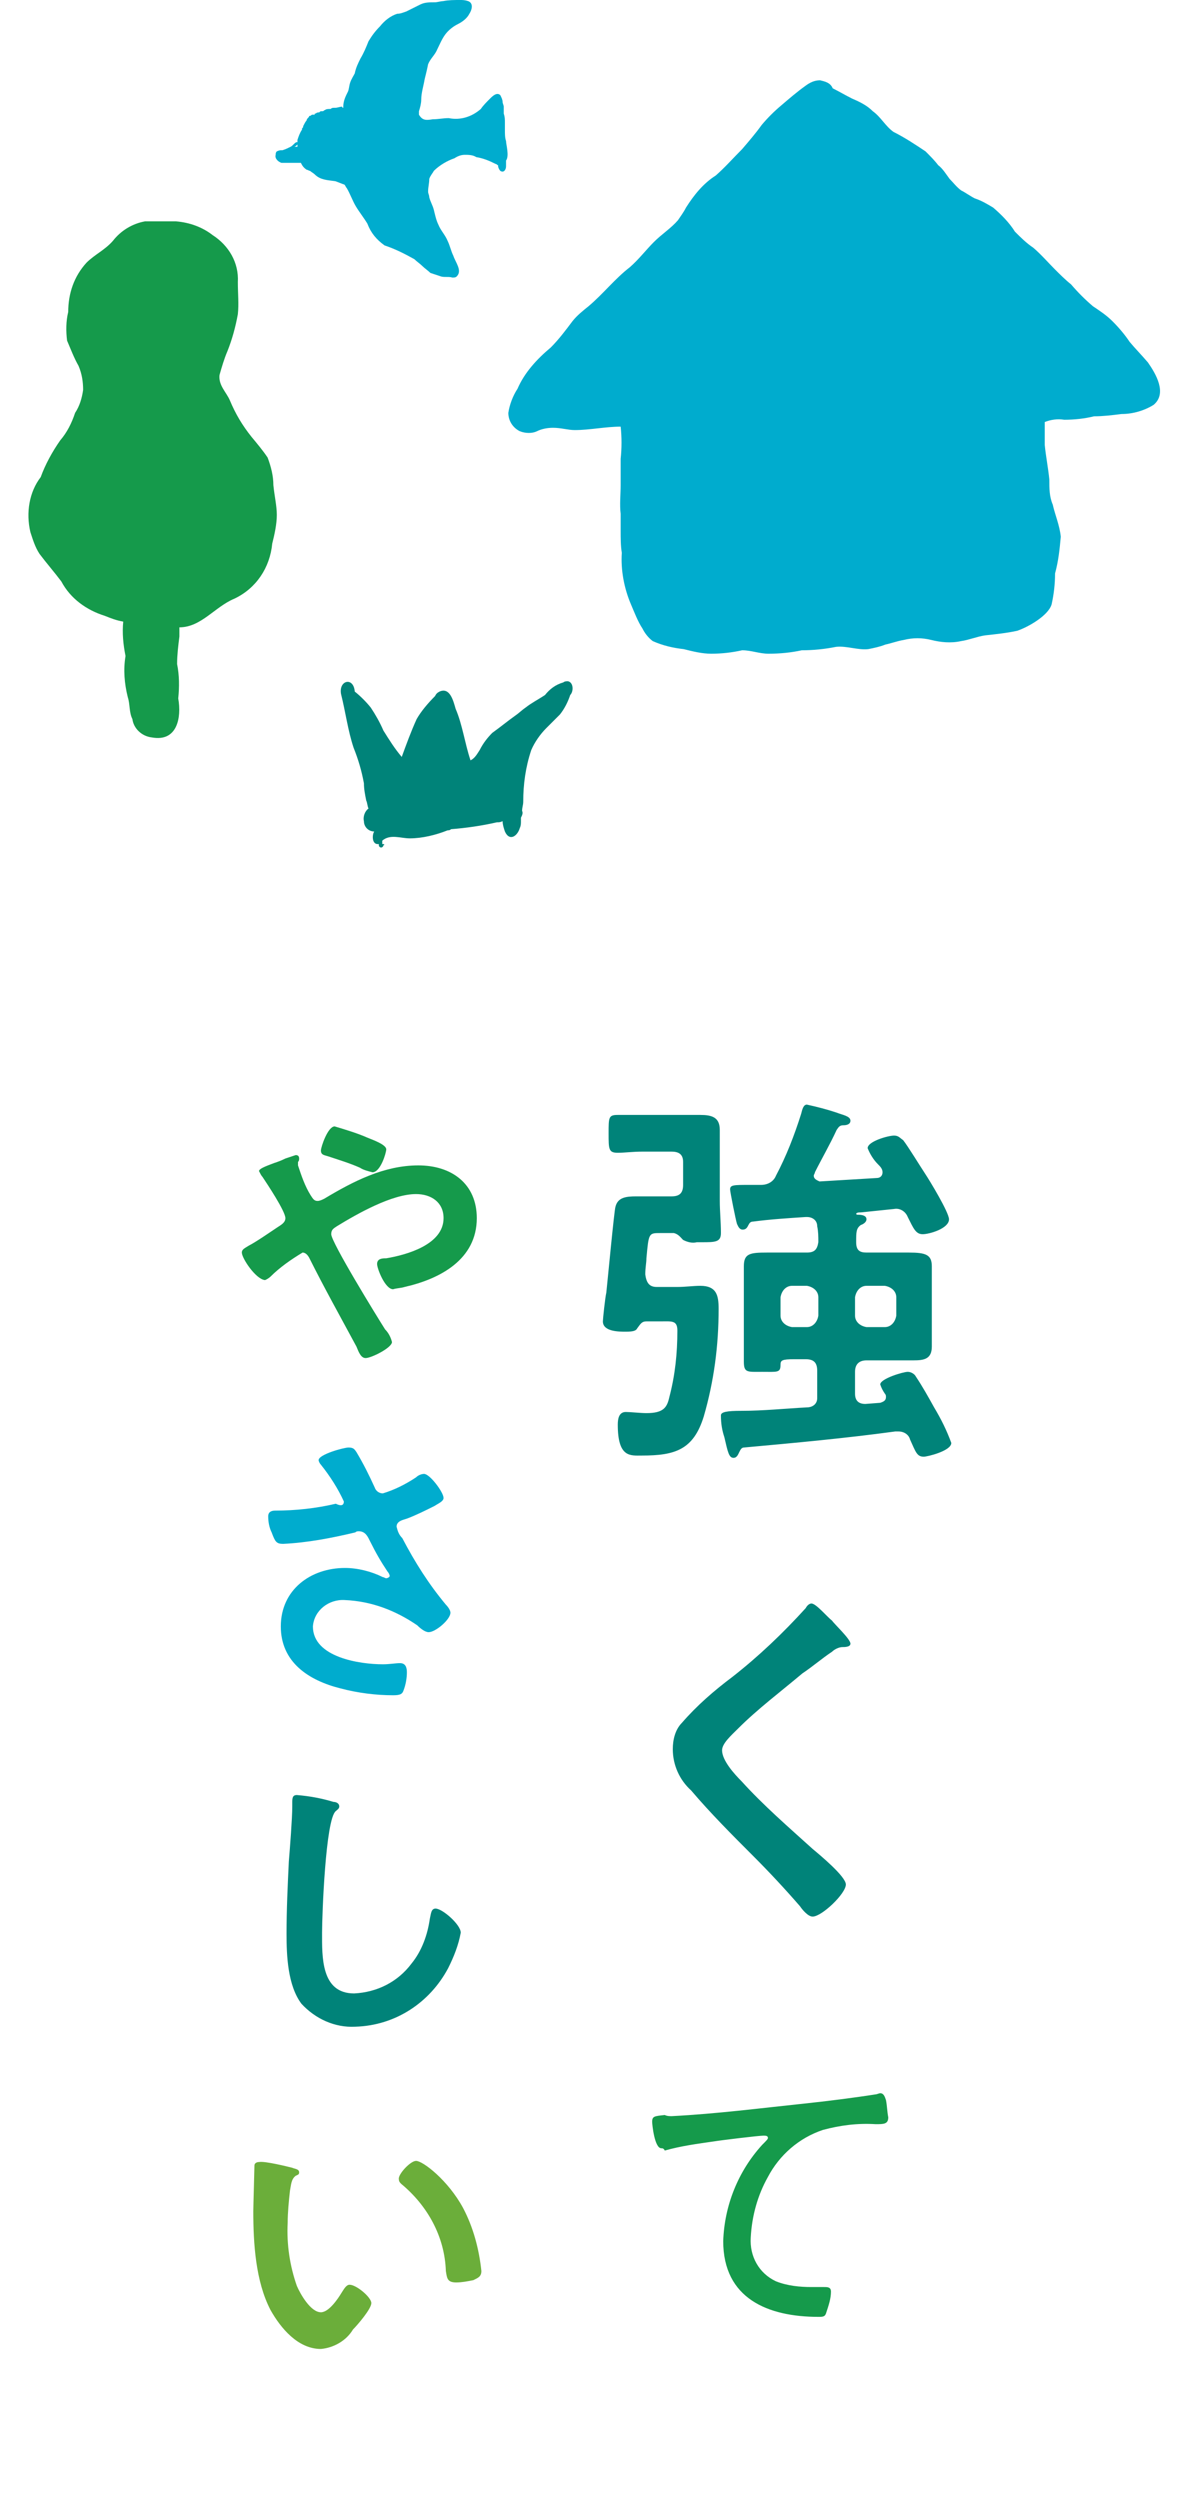 <?xml version="1.0" encoding="utf-8"?>
<!-- Generator: Adobe Illustrator 27.9.5, SVG Export Plug-In . SVG Version: 9.03 Build 54986)  -->
<svg version="1.1" id="レイヤー_1" xmlns="http://www.w3.org/2000/svg" xmlns:xlink="http://www.w3.org/1999/xlink" x="0px"
	 y="0px" viewBox="0 0 104 218" style="enable-background:new 0 0 104 218;" xml:space="preserve">
<style type="text/css">
	.st0{fill:#00ACCE;}
	.st1{fill:#159A4B;}
	.st2{fill:#008379;}
	.st3{fill:#6BAE3A;}
</style>
<g id="main05" transform="translate(-1700.049 -409)">
	<g id="グループ_121" transform="translate(1702.601 409)">
		<path id="パス_534" class="st0" d="M96,29.8c-0.4-0.6-0.9-1.2-1.5-1.8c-0.5-0.5-1.1-0.9-1.7-1.3c-0.7-0.6-1.3-1.2-1.9-1.9
			c-0.5-0.4-1-0.9-1.4-1.3c-0.6-0.6-1.2-1.3-1.9-1.9c-0.6-0.4-1.1-0.9-1.6-1.4c-0.5-0.8-1.2-1.5-1.9-2.1c-0.5-0.3-1-0.6-1.6-0.8
			c-0.4-0.2-0.8-0.5-1.2-0.7c-0.4-0.3-0.7-0.7-1-1c-0.3-0.4-0.6-0.9-1-1.2c-0.3-0.4-0.7-0.8-1.1-1.2c-0.9-0.6-1.8-1.2-2.8-1.7
			c-0.7-0.5-1.1-1.3-1.8-1.8c-0.5-0.5-1.1-0.8-1.8-1.1c-0.6-0.3-1.1-0.6-1.7-0.9C69.9,7.2,69.4,7.1,69,7c-0.5,0-0.9,0.2-1.3,0.5
			c-0.7,0.5-1.4,1.1-2.1,1.7c-0.6,0.5-1.2,1.1-1.7,1.7c-0.5,0.7-1.1,1.4-1.7,2.1c-0.8,0.8-1.5,1.6-2.3,2.3c-1.1,0.7-1.9,1.7-2.6,2.8
			c-0.2,0.4-0.5,0.8-0.7,1.1c-0.6,0.7-1.4,1.2-2.1,1.9c-0.7,0.7-1.3,1.5-2.1,2.2c-1.3,1-2.3,2.3-3.6,3.4c-0.5,0.4-1,0.8-1.4,1.3
			c-0.6,0.8-1.2,1.6-1.9,2.3c-1.2,1-2.3,2.2-2.9,3.6c-0.4,0.6-0.7,1.4-0.8,2.1c0,0.7,0.4,1.3,1,1.6c0.5,0.2,1.1,0.2,1.5,0
			c0.4-0.2,0.9-0.3,1.4-0.3c0.7,0,1.3,0.2,1.9,0.2c1.3,0,2.7-0.3,4-0.3c0.1,0.9,0.1,1.9,0,2.8c0,0.8,0,1.6,0,2.3
			c0,0.8-0.1,1.7,0,2.5c0,0.5,0,1,0,1.5c0,0.6,0,1.3,0.1,1.9c-0.1,1.5,0.2,3.1,0.8,4.5c0.3,0.7,0.6,1.5,1,2.1
			c0.2,0.4,0.5,0.8,0.9,1.1c0.9,0.4,1.8,0.6,2.7,0.7c0.8,0.2,1.6,0.4,2.4,0.4c0.9,0,1.8-0.1,2.7-0.3c0.8,0,1.5,0.3,2.3,0.3
			c1,0,2-0.1,2.9-0.3c1,0,2-0.1,3-0.3c0.9-0.1,1.9,0.3,2.8,0.2c0.5-0.1,1-0.2,1.5-0.4c0.5-0.1,1-0.3,1.6-0.4c0.8-0.2,1.6-0.2,2.4,0
			c0.8,0.2,1.7,0.3,2.6,0.1c0.7-0.1,1.4-0.4,2.1-0.5c0.9-0.1,1.9-0.2,2.8-0.4c0.9-0.3,2.7-1.3,3-2.3c0.2-0.9,0.3-1.8,0.3-2.7
			c0.3-1.1,0.4-2.1,0.5-3.2c-0.1-1-0.5-1.9-0.7-2.8C89,43.3,89,42.6,89,41.8c-0.1-1-0.3-2-0.4-3c0-0.7,0-1.4,0-2
			c0.5-0.2,1.1-0.3,1.7-0.2c0.9,0,1.8-0.1,2.6-0.3c0.8,0,1.6-0.1,2.4-0.2c1,0,2-0.3,2.8-0.8c1.2-1,0.2-2.7-0.5-3.7
			C97,30.9,96.5,30.4,96,29.8"/>
		<path id="パス_535" class="st1" d="M21.6,44.9c0,0.8-0.2,1.7-0.4,2.5c-0.2,2.1-1.4,3.9-3.3,4.8c-1.7,0.7-2.9,2.5-4.8,2.5
			c0,0.3,0,0.5,0,0.8c-0.1,0.8-0.2,1.6-0.2,2.4c0.2,1,0.2,2,0.1,3c0.3,1.7-0.1,3.8-2.3,3.4c-0.9-0.1-1.6-0.8-1.7-1.6
			c-0.3-0.6-0.2-1.3-0.4-1.9c-0.3-1.2-0.4-2.4-0.2-3.6c-0.2-1-0.3-2-0.2-3c-0.6-0.1-1.1-0.3-1.6-0.5c-1.6-0.5-3-1.5-3.8-3
			c-0.6-0.8-1.3-1.6-1.9-2.4c-0.4-0.6-0.6-1.3-0.8-1.9C-0.3,44.7,0,42.9,1,41.6c0.4-1.1,1-2.2,1.7-3.2c0.6-0.7,1-1.5,1.3-2.4
			c0.4-0.6,0.6-1.3,0.7-2c0-0.7-0.1-1.4-0.4-2.1c-0.4-0.7-0.7-1.5-1-2.2c-0.1-0.8-0.1-1.7,0.1-2.5c0-1.6,0.5-3.1,1.6-4.3
			c0.7-0.7,1.6-1.1,2.3-1.9c0.7-0.9,1.7-1.5,2.8-1.7c0.9,0,1.8,0,2.7,0c1.2,0.1,2.3,0.5,3.2,1.2c1.4,0.9,2.3,2.4,2.2,4.1
			c0,1,0.1,1.9,0,2.8c-0.2,1.1-0.5,2.2-0.9,3.2c-0.3,0.7-0.5,1.4-0.7,2.1c-0.1,0.9,0.6,1.5,0.9,2.2c0.5,1.2,1.1,2.2,1.9,3.2
			c0.5,0.6,1,1.2,1.4,1.8c0.3,0.8,0.5,1.6,0.5,2.4C21.4,43.3,21.6,44.1,21.6,44.9"/>
		<path id="パス_536" class="st0" d="M41.6,12.3c-0.1-0.3-0.1-0.6-0.1-1c0-0.2,0-0.4,0-0.6c0-0.3,0-0.5-0.1-0.8c0-0.1,0-0.2,0-0.3
			c0-0.1,0-0.2,0-0.2c0,0,0-0.1,0-0.1c0,0,0,0,0,0c0-0.1-0.1-0.3-0.1-0.4c0-0.2-0.1-0.4-0.2-0.6c-0.3-0.3-0.7,0.1-0.9,0.3
			c-0.3,0.3-0.6,0.6-0.8,0.9c-0.8,0.7-1.8,1-2.8,0.8c-0.5,0-0.9,0.1-1.4,0.1c-0.6,0.1-0.9,0.1-1.2-0.4c0-0.1,0-0.2,0-0.3
			c0,0,0,0,0,0v0c0.1-0.3,0.2-0.7,0.2-1c0-0.6,0.2-1.2,0.3-1.8c0.1-0.4,0.2-0.8,0.3-1.3c0.2-0.5,0.6-0.8,0.8-1.3
			c0.2-0.4,0.4-0.9,0.7-1.3c0.3-0.4,0.7-0.7,1.1-0.9c0.4-0.2,0.8-0.5,1-0.9c0.2-0.3,0.4-0.9-0.1-1.1C38,0,37.8,0,37.6,0
			c-0.5,0-1,0-1.5,0.1c-0.2,0-0.5,0.1-0.7,0.1c-0.5,0-0.9,0-1.3,0.2c-0.4,0.2-0.8,0.4-1.2,0.6c-0.3,0.1-0.5,0.2-0.8,0.2
			c-0.6,0.2-1.1,0.6-1.5,1.1c-0.4,0.4-0.7,0.8-1,1.3c-0.2,0.5-0.4,1-0.7,1.5c-0.2,0.4-0.4,0.8-0.5,1.3c-0.1,0.2-0.3,0.5-0.4,0.8
			c-0.1,0.3-0.1,0.6-0.2,0.8c-0.2,0.4-0.4,0.8-0.4,1.3c0,0,0,0,0,0.1c-0.1,0-0.1-0.1-0.1-0.1c-0.2,0-0.4,0.1-0.6,0.1c0,0,0,0-0.1,0
			c-0.1,0-0.2,0-0.3,0.1c-0.2,0-0.4,0-0.5,0.1c-0.1,0-0.1,0.1-0.2,0.1c0,0-0.1,0-0.1,0c-0.1,0-0.1,0-0.2,0.1c-0.1,0-0.2,0-0.3,0.1
			c-0.1,0-0.1,0-0.1,0.1c0,0-0.1,0-0.1,0s0,0-0.1,0c-0.1,0-0.1,0.1-0.2,0.1c-0.1,0-0.1,0.1-0.1,0.1c-0.1,0.1-0.2,0.2-0.2,0.3
			c-0.1,0.1-0.2,0.3-0.3,0.5c0,0.1,0,0.1-0.1,0.2c0,0,0,0,0,0.1c-0.2,0.3-0.3,0.6-0.4,0.9c0,0.1,0,0.1,0,0.2c0,0,0,0-0.1,0
			c-0.2,0.1-0.3,0.3-0.5,0.4c-0.2,0.1-0.4,0.2-0.7,0.3c-0.2,0-0.3,0-0.5,0.1c-0.1,0.1-0.1,0.2-0.1,0.3c-0.1,0.3,0.2,0.6,0.5,0.7
			c0.1,0,0.1,0,0.2,0c0.5,0,1,0,1.5,0c0.1,0.2,0.2,0.4,0.5,0.6c0.1,0,0.2,0.1,0.3,0.1c0.1,0.1,0.3,0.2,0.4,0.3
			c0.5,0.5,1.1,0.5,1.8,0.6c0.3,0.1,0.5,0.2,0.8,0.3c0,0,0,0,0,0c0.1,0.1,0.1,0.2,0.2,0.3c0.3,0.5,0.5,1.1,0.8,1.6s0.7,1,1,1.5
			c0.3,0.8,0.8,1.4,1.5,1.9c0.9,0.3,1.7,0.7,2.6,1.2c0.2,0.2,0.5,0.4,0.7,0.6c0.2,0.2,0.5,0.4,0.7,0.6c0.3,0.1,0.6,0.2,0.9,0.3
			c0.3,0.1,0.7,0,1,0.1c0,0,0.1,0,0.1,0c0.1,0,0.2,0,0.3-0.1c0.5-0.5-0.1-1.2-0.3-1.8c-0.2-0.4-0.3-0.9-0.5-1.3
			c-0.2-0.5-0.6-0.9-0.8-1.4c-0.2-0.4-0.3-0.9-0.4-1.3c-0.1-0.4-0.3-0.7-0.4-1.1c0-0.2-0.1-0.3-0.1-0.5c0-0.4,0.1-0.7,0.1-1.1
			c0.1-0.3,0.3-0.5,0.4-0.7c0.5-0.5,1.2-0.9,1.8-1.1c0.3-0.2,0.6-0.3,0.9-0.3c0.3,0,0.7,0,1,0.2c0.6,0.1,1.1,0.3,1.7,0.6
			c0.1,0,0.1,0.1,0.2,0.1c0,0.2,0.1,0.4,0.2,0.5c0.3,0.2,0.5-0.1,0.5-0.4c0-0.2,0-0.3,0-0.5C41.9,13.6,41.6,12.6,41.6,12.3
			 M23.4,12.6c0,0.1,0,0.2,0,0.2c-0.1,0-0.2,0-0.3,0C23.2,12.8,23.3,12.7,23.4,12.6"/>
		<path id="パス_537" class="st2" d="M47,59.4c-0.1,0-0.3,0-0.4,0.1c-0.7,0.2-1.2,0.6-1.6,1.1c-0.6,0.4-1.2,0.7-1.7,1.1
			c-0.3,0.2-0.6,0.5-0.9,0.7c-0.7,0.5-1.3,1-2,1.5c-0.4,0.4-0.8,0.9-1.1,1.5c-0.2,0.3-0.4,0.7-0.8,0.9c-0.5-1.5-0.7-3.1-1.3-4.5
			c-0.2-0.7-0.5-1.9-1.4-1.5c-0.2,0.1-0.3,0.2-0.4,0.4c-0.6,0.6-1.2,1.3-1.6,2c-0.5,1.1-0.9,2.2-1.3,3.3c-0.6-0.7-1.1-1.5-1.6-2.3
			c-0.3-0.7-0.7-1.4-1.1-2c-0.4-0.5-0.9-1-1.4-1.4c-0.1-1.3-1.4-1-1.2,0.2c0.4,1.6,0.6,3.2,1.1,4.7c0.4,1,0.7,2,0.9,3.1
			c0,0.5,0.1,1,0.2,1.5c0.1,0.2,0.1,0.5,0.2,0.7l0,0c-0.3,0.2-0.5,0.7-0.4,1.1c0,0.5,0.4,0.9,0.9,0.9c-0.2,0.3-0.2,1.1,0.3,1.1
			c0,0,0,0,0.1,0c0,0,0,0.1,0,0.1c0,0.1,0.1,0.2,0.2,0.2c0.1,0,0.2-0.1,0.2-0.2c0,0,0,0,0,0c0.1,0,0.1-0.1,0-0.1c0,0,0,0-0.1,0
			c0-0.1,0-0.2,0-0.3c0.7-0.6,1.6-0.2,2.4-0.2c1.1,0,2.3-0.3,3.3-0.7c0.1,0,0.2,0,0.3-0.1c1.3-0.1,2.7-0.3,4-0.6
			c0.2,0,0.3,0,0.5-0.1c0,0.3,0.1,0.6,0.2,0.9c0.4,0.9,1.1,0.4,1.3-0.3c0.1-0.2,0.1-0.4,0.1-0.6c0-0.1,0-0.2,0-0.3
			c0.1-0.2,0.2-0.4,0.1-0.6c0-0.3,0.1-0.5,0.1-0.8c0-1.5,0.2-3,0.7-4.5c0.3-0.7,0.8-1.4,1.3-1.9c0.4-0.4,0.8-0.8,1.2-1.2
			c0.4-0.5,0.7-1.1,0.9-1.7C47.5,60.3,47.5,59.5,47,59.4"/>
	</g>
	<g id="グループ_122" transform="translate(1700.049 505.315)">
		<path id="パス_538" class="st2" d="M57.3,15.9h1.8c0.7,0,1.4-0.1,2-0.1c1.4,0,1.6,0.8,1.6,2c0,3.2-0.4,6.3-1.3,9.4
			c-0.9,2.9-2.5,3.4-5.4,3.4c-1,0-2.1,0.2-2.1-2.7c0-0.5,0.1-1.1,0.7-1.1c0.4,0,1.3,0.1,1.8,0.1c1.5,0,1.8-0.5,2-1.4
			c0.5-1.9,0.7-3.8,0.7-5.8c0-0.9-0.5-0.8-1.4-0.8h-1.3c-0.4,0-0.5,0.2-0.8,0.6c-0.1,0.2-0.3,0.3-1,0.3c-0.6,0-2,0-2-0.9
			c0-0.2,0.2-2.1,0.3-2.5c0.1-0.9,0.7-7.3,0.8-7.5c0.2-0.8,0.9-0.9,1.8-0.9c0.6,0,1.3,0,2,0h1.1c0.7,0,1-0.3,1-1v-2
			c0-0.6-0.3-0.9-1-0.9H56c-0.8,0-1.5,0.1-2.1,0.1c-0.8,0-0.8-0.3-0.8-1.7s0-1.6,0.8-1.6c0.5,0,1.3,0,2.1,0h3.2c0.6,0,1.3,0,1.9,0
			c1,0,1.7,0.2,1.7,1.3c0,1,0,1.9,0,2.8v3.4c0,0.9,0.1,1.8,0.1,2.8c0,0.8-0.5,0.8-1.7,0.8h-0.4c-0.4,0.1-0.8,0-1.2-0.2
			c-0.2-0.2-0.4-0.5-0.8-0.6h-1.2c-1,0-1,0-1.2,2.2c0,0.4-0.1,0.8-0.1,1.4C56.4,15.6,56.7,15.9,57.3,15.9 M75.1,9.4
			c-0.2,0-0.3,0-0.4,0.1c0,0,0,0.1,0.1,0.1c0.2,0,0.8,0,0.8,0.4c0,0.2-0.2,0.4-0.5,0.5c-0.4,0.3-0.4,0.6-0.4,1.5
			c0,0.7,0.3,0.9,0.9,0.9h1.3c1,0,1.8,0,2.4,0c1.5,0,2,0.2,2,1.2c0,0.6,0,1.2,0,1.8v3.4c0,0.6,0,1.2,0,1.8c0,1.1-0.7,1.2-1.6,1.2
			c-1,0-1.9,0-2.8,0h-1.3c-0.6,0-1,0.3-1,1v1.9c0,0.6,0.3,0.9,0.9,0.9l1.3-0.1c0.3-0.1,0.5-0.2,0.5-0.5c0-0.1,0-0.2-0.1-0.3
			c-0.2-0.3-0.3-0.5-0.4-0.8c0-0.5,2-1.1,2.4-1.1c0.3,0,0.6,0.2,0.7,0.4c0.6,0.9,1.1,1.8,1.6,2.7c0.6,1,1.1,2,1.5,3.1
			c0,0.7-2.1,1.2-2.4,1.2c-0.6,0-0.7-0.4-1.2-1.5c-0.1-0.4-0.5-0.7-1-0.7h-0.3c-4.4,0.6-8.8,1-13.2,1.4c-0.2,0-0.3,0.2-0.4,0.4
			c-0.1,0.2-0.2,0.5-0.5,0.5c-0.4,0-0.5-0.5-0.8-1.8c-0.2-0.6-0.3-1.2-0.3-1.9c0-0.3,0.5-0.4,1.8-0.4c1.9,0,3.8-0.2,5.7-0.3
			c0.5,0,0.9-0.3,0.9-0.8c0-0.1,0-0.1,0-0.2v-2.2c0-0.7-0.3-1-1-1h-1c-1.1,0-1.2,0.1-1.2,0.5c0,0.7-0.3,0.6-1.6,0.6
			c-1.3,0-1.6,0.1-1.6-0.9c0-0.7,0-1.4,0-2v-4.5c0-0.6,0-1.2,0-1.8c0-1.1,0.5-1.2,2-1.2c0.6,0,1.4,0,2.5,0h1c0.7,0,0.9-0.3,1-0.9
			c0-0.5,0-0.9-0.1-1.4c0-0.5-0.4-0.8-0.9-0.8c0,0-0.1,0-0.1,0c-1.5,0.1-3.1,0.2-4.6,0.4c-0.2,0-0.3,0.1-0.4,0.3
			c-0.1,0.2-0.2,0.4-0.5,0.4c-0.3,0-0.4-0.3-0.5-0.5c-0.1-0.3-0.6-2.8-0.6-3c0-0.4,0.3-0.4,1.7-0.4h1c0.6,0,1.1-0.3,1.3-0.8
			c0.9-1.7,1.6-3.5,2.2-5.4C70,0.4,70.1,0,70.4,0c0.9,0.2,1.7,0.4,2.6,0.7c0.5,0.2,1.2,0.3,1.2,0.7c0,0.3-0.3,0.4-0.6,0.4
			S73.2,1.9,73,2.2c-0.6,1.3-1.3,2.5-1.9,3.7C71.1,6,71,6.1,71,6.2c0,0.3,0.3,0.4,0.5,0.5c1.7-0.1,3.3-0.2,5-0.3
			c0.3,0,0.5-0.2,0.5-0.5c0-0.3-0.2-0.5-0.4-0.7c-0.4-0.4-0.7-0.9-0.9-1.4c0-0.6,1.8-1.1,2.3-1.1c0.4,0,0.5,0.2,0.8,0.4
			c0.4,0.5,1.5,2.3,1.9,2.9c0.4,0.6,2.1,3.4,2.1,4c0,0.8-1.7,1.3-2.3,1.3c-0.6,0-0.8-0.5-1.3-1.5c-0.2-0.5-0.7-0.8-1.2-0.7L75.1,9.4
			z M69.1,15.8c-0.5,0-0.9,0.4-1,1v1.6c0,0.5,0.4,0.9,1,1h1.3c0.5,0,0.9-0.4,1-1v-1.6c0-0.5-0.4-0.9-1-1L69.1,15.8z M74.6,18.4
			c0,0.5,0.4,0.9,1,1h1.6c0.5,0,0.9-0.4,1-1v-1.6c0-0.5-0.4-0.9-1-1h-1.6c-0.5,0-0.9,0.4-1,1V18.4z"/>
		<path id="パス_539" class="st2" d="M74.2,47c0,0.3-0.5,0.3-0.7,0.3c-0.3,0-0.7,0.2-0.9,0.4c-0.9,0.6-1.7,1.3-2.6,1.9
			c-1.9,1.6-3.9,3.1-5.6,4.8c-0.6,0.6-1.4,1.3-1.4,1.9c0,0.9,1.1,2.1,1.7,2.7c1.9,2.1,4.1,4,6.2,5.9c0.6,0.5,2.9,2.4,2.9,3.1
			c0,0.8-2.1,2.8-2.9,2.8c-0.4,0-0.9-0.6-1.1-0.9c-1.3-1.5-2.7-3-4.1-4.4c-1.8-1.8-3.7-3.7-5.4-5.7c-1-0.9-1.6-2.2-1.6-3.6
			c0-0.8,0.2-1.7,0.8-2.3c1.3-1.5,2.8-2.8,4.4-4c2.3-1.8,4.4-3.8,6.4-6c0.1-0.2,0.3-0.4,0.5-0.4c0.4,0,1.4,1.2,1.8,1.5
			C72.8,45.3,74.2,46.6,74.2,47"/>
		<path id="パス_540" class="st1" d="M58.6,88.2c3.9-0.2,7.8-0.7,11.6-1.1c1.9-0.2,4.3-0.5,6.2-0.8c0.1,0,0.3-0.1,0.4-0.1
			c0.3,0,0.4,0.3,0.5,0.6c0.1,0.5,0.1,1,0.2,1.5c0,0.6-0.4,0.6-1.1,0.6c-1.6-0.1-3.1,0.1-4.6,0.5c-2.1,0.7-3.8,2.2-4.8,4.1
			c-0.9,1.6-1.4,3.4-1.5,5.3c-0.1,1.6,0.7,3.1,2.2,3.8c1,0.4,2.1,0.5,3.1,0.5c0.4,0,0.8,0,1.1,0c0.3,0,0.6,0,0.6,0.4
			c0,0.6-0.2,1.2-0.4,1.8c-0.1,0.4-0.3,0.4-0.7,0.4c-4.4,0-8.3-1.6-8.3-6.6c0.1-3.1,1.3-6.1,3.4-8.4c0.4-0.4,0.5-0.5,0.5-0.6
			c0-0.2-0.2-0.2-0.4-0.2c-0.4,0-3.7,0.4-4.3,0.5c-1.4,0.2-2.9,0.4-4.3,0.8C57.9,91,57.8,91,57.7,91c-0.6,0-0.8-2.1-0.8-2.3
			c0-0.5,0.2-0.5,1.1-0.6C58.2,88.2,58.4,88.2,58.6,88.2"/>
		<path id="パス_541" class="st1" d="M21.1,12.9c0-0.3,0.3-0.4,0.6-0.6c0.6-0.3,1.9-1.2,2.5-1.6c0.3-0.2,0.7-0.4,0.7-0.8
			c0-0.6-1.6-3-2-3.6c-0.1-0.1-0.2-0.3-0.3-0.5c0-0.2,0.5-0.4,1.3-0.7c0.3-0.1,0.6-0.2,1-0.4c0.3-0.1,0.6-0.2,0.9-0.3
			c0.2,0,0.3,0.1,0.3,0.3c0,0.1,0,0.2-0.1,0.3C26,5.1,26,5.2,26,5.3c0.3,0.9,0.6,1.8,1.1,2.6c0.2,0.3,0.3,0.5,0.6,0.5
			c0.2,0,0.4-0.1,0.6-0.2c2.5-1.5,5.2-2.9,8.2-2.9c2.9,0,5.1,1.6,5.1,4.6c0,3.6-3.2,5.3-6.3,6c-0.3,0.1-0.7,0.1-1,0.2
			c-0.7,0-1.4-1.8-1.4-2.2c0-0.5,0.5-0.5,0.8-0.5c1.8-0.3,5-1.2,5-3.5c0-1.4-1.1-2.1-2.4-2.1c-2.1,0-5.1,1.7-6.9,2.8
			c-0.3,0.2-0.5,0.3-0.5,0.7c0,0.7,4,7.2,4.7,8.3c0.3,0.3,0.5,0.7,0.6,1.1c0,0.5-1.8,1.4-2.3,1.4c-0.4,0-0.6-0.5-0.8-1
			c-1.4-2.6-2.8-5.1-4.1-7.7c-0.1-0.2-0.3-0.5-0.6-0.5c-1,0.6-2,1.3-2.8,2.1c-0.1,0.1-0.4,0.3-0.5,0.3
			C22.3,15.2,21.1,13.4,21.1,12.9 M32.1,2.9c0.5,0.2,1.6,0.6,1.6,1c0,0.3-0.5,2-1.2,2c-0.4-0.1-0.8-0.2-1.1-0.4
			c-0.9-0.4-1.9-0.7-2.8-1c-0.3-0.1-0.6-0.1-0.6-0.5c0-0.3,0.6-2.1,1.2-2.1C30.2,2.2,31.2,2.5,32.1,2.9"/>
		<path id="パス_542" class="st0" d="M31.1,30.3c0.6,1,1.1,2,1.6,3.1c0.1,0.3,0.4,0.5,0.7,0.5c1-0.3,2-0.8,2.9-1.4
			c0.2-0.2,0.5-0.3,0.7-0.3c0.5,0,1.7,1.6,1.7,2.1c0,0.3-0.5,0.5-0.8,0.7c-0.8,0.4-1.6,0.8-2.4,1.1c-0.3,0.1-0.9,0.2-0.9,0.7
			c0.1,0.4,0.2,0.7,0.5,1c1.1,2.1,2.3,4,3.8,5.8c0.2,0.2,0.4,0.5,0.4,0.7c0,0.6-1.3,1.7-1.9,1.7c-0.3,0-0.7-0.3-1-0.6
			c-1.9-1.3-4-2.1-6.3-2.2c-1.4-0.1-2.7,0.9-2.8,2.3c0,0,0,0,0,0c0,2.7,4.1,3.3,6.1,3.3c0.6,0,1.1-0.1,1.5-0.1
			c0.5,0,0.6,0.4,0.6,0.8c0,0.5-0.1,1.1-0.3,1.6c-0.1,0.3-0.3,0.4-0.9,0.4c-1.5,0-3.1-0.2-4.6-0.6c-2.8-0.7-5.2-2.3-5.2-5.4
			c0-3.2,2.6-5.1,5.6-5.1c1.1,0,2.3,0.3,3.3,0.8c0.1,0,0.2,0.1,0.3,0.1c0.1,0,0.3-0.1,0.3-0.2c0-0.1-0.1-0.3-0.2-0.4
			c-0.6-0.9-1-1.6-1.5-2.6c-0.2-0.4-0.4-0.9-1-0.9c-0.1,0-0.2,0-0.3,0.1c-2.1,0.5-4.2,0.9-6.3,1c-0.6,0-0.7-0.2-1-1
			c-0.2-0.4-0.3-0.9-0.3-1.4c0-0.4,0.3-0.5,0.6-0.5c1.8,0,3.6-0.2,5.3-0.6C29.7,35,30,35,30,34.6c-0.5-1.1-1.2-2.2-2-3.2
			c-0.1-0.1-0.2-0.3-0.2-0.4c0-0.5,2.2-1.1,2.6-1.1S30.9,30,31.1,30.3"/>
		<path id="パス_543" class="st2" d="M29.1,60.8c0.2,0,0.5,0.1,0.5,0.4c0,0.2-0.2,0.3-0.3,0.4c-0.9,0.7-1.2,9.1-1.2,10.6
			c0,2.1-0.1,5.3,2.8,5.3c2-0.1,3.8-1,5-2.6c0.9-1.1,1.4-2.5,1.6-3.9c0.1-0.4,0.1-0.9,0.5-0.9c0.6,0,2.2,1.4,2.2,2.1
			c-0.2,1.1-0.6,2.1-1.1,3.1c-1.6,3-4.6,5-8.1,5.1c-1.8,0.1-3.5-0.7-4.7-2c-1.2-1.6-1.3-4.2-1.3-6.1c0-2.1,0.1-4.2,0.2-6.3
			c0.1-1.2,0.3-3.8,0.3-4.8v-0.3c0-0.4,0-0.7,0.4-0.7C27.1,60.3,28.1,60.5,29.1,60.8"/>
		<path id="パス_544" class="st3" d="M25.5,92.7c0.2,0.1,0.6,0.1,0.6,0.4c0,0.2-0.1,0.2-0.3,0.3c-0.4,0.3-0.4,0.8-0.5,1.3
			c-0.1,0.9-0.2,1.9-0.2,2.8c-0.1,1.9,0.2,3.8,0.8,5.5c0.3,0.7,1.2,2.3,2.1,2.3c0.7,0,1.5-1.2,1.8-1.7c0.2-0.3,0.4-0.7,0.7-0.7
			c0.6,0,1.9,1.1,1.9,1.6c0,0.5-1.2,1.9-1.6,2.3c-0.6,1-1.7,1.6-2.8,1.7c-2,0-3.5-1.8-4.4-3.4c-1.3-2.5-1.5-5.8-1.5-8.6
			c0-0.4,0.1-3.8,0.1-4c0-0.2,0.2-0.3,0.4-0.3c0,0,0,0,0,0C23.1,92.1,25.1,92.6,25.5,92.7 M36.3,92.1c0.6,0,2.8,1.7,4.1,4.1
			c0.9,1.7,1.4,3.6,1.6,5.5c0,0.5-0.3,0.6-0.7,0.8c-0.5,0.1-1,0.2-1.5,0.2c-0.8,0-0.8-0.4-0.9-1c-0.1-3-1.6-5.7-3.9-7.6
			c-0.1-0.1-0.2-0.2-0.2-0.4C34.7,93.3,35.8,92.1,36.3,92.1"/>
	</g>
</g>
</svg>
